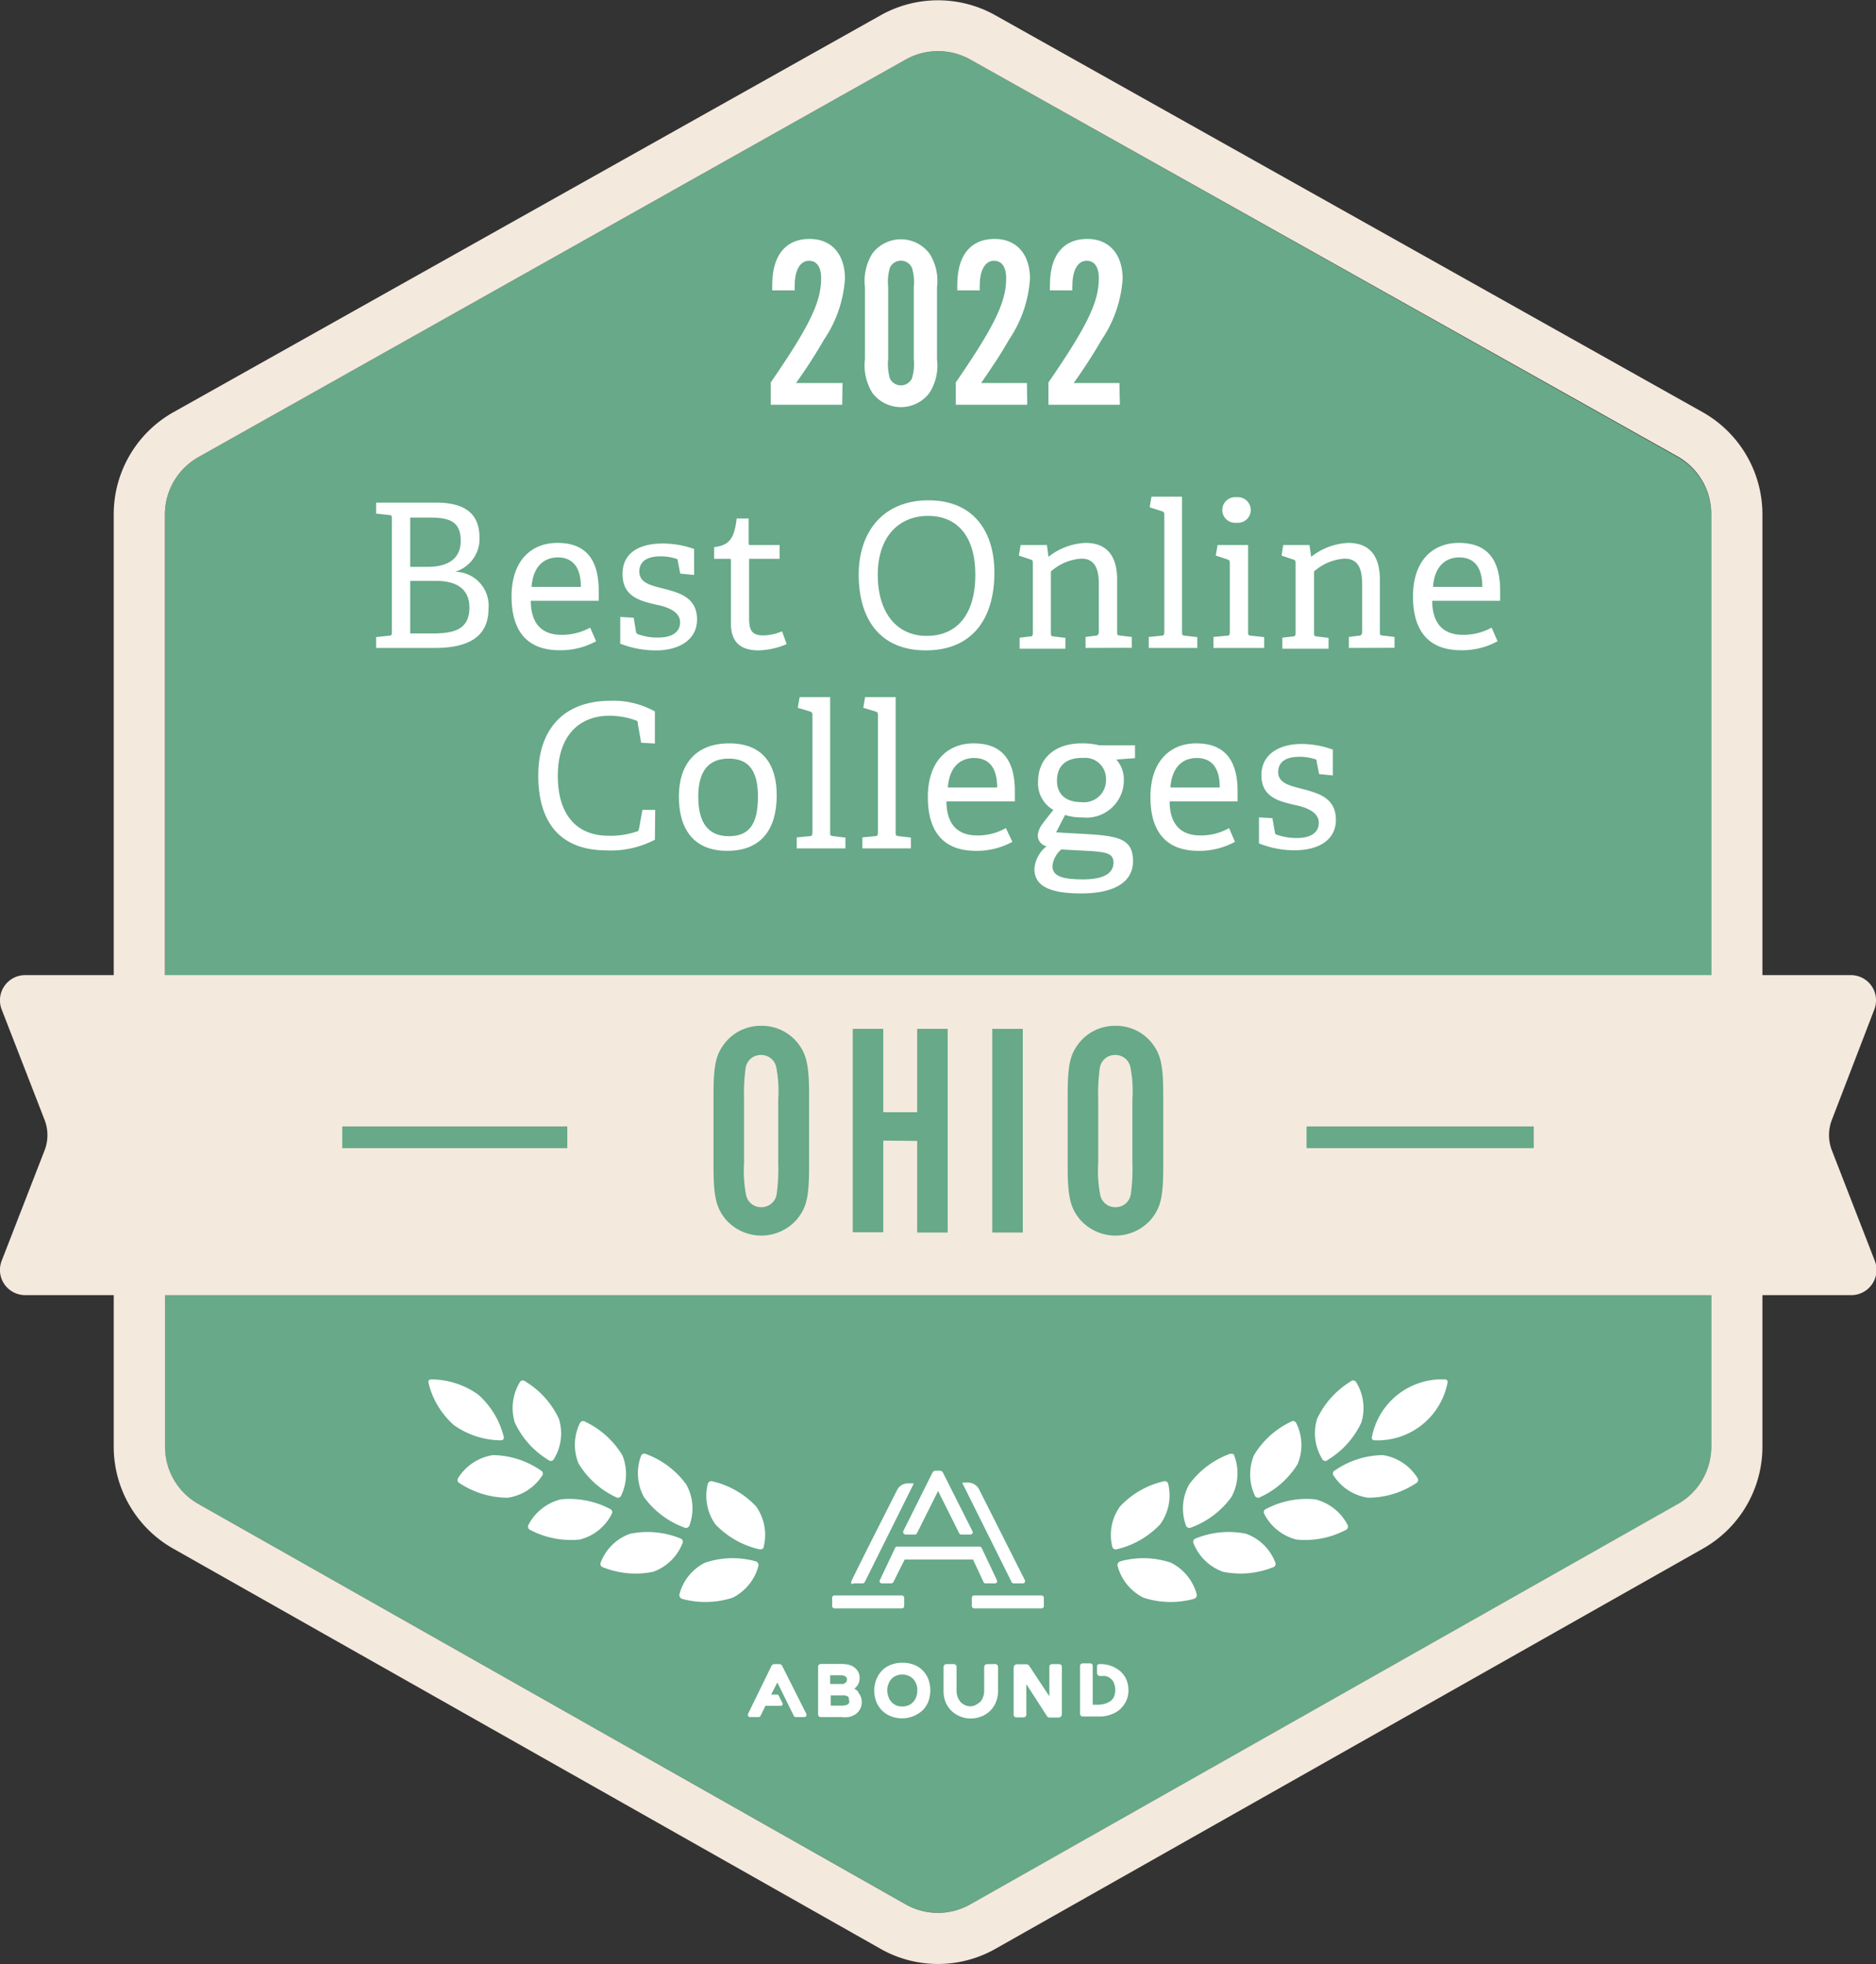 <svg xmlns="http://www.w3.org/2000/svg" viewBox="0 0 122.89 128.64"><rect x="0" y="0" width="122.89" height="128.64" fill="#333333" stroke="none"/><defs><style>.cls-1{fill:#67a989;}.cls-2{fill:#f4e9dd;}.cls-3{fill:#fff;}</style></defs><title>2022-boc-ohio</title><g id="Layer_2" data-name="Layer 2"><g id="Layer_1-2" data-name="Layer 1"><path class="cls-1" d="M112.1,94.76V33.7a4.34,4.34,0,0,0-2.2-3.76L63.56,3.9a4.36,4.36,0,0,0-4.23,0L13,29.94a4.32,4.32,0,0,0-2.2,3.76V94.76A4.29,4.29,0,0,0,13,98.51l46.33,26.22a4.35,4.35,0,0,0,4.25,0l46.34-26.22A4.31,4.31,0,0,0,112.1,94.76Z"/><path class="cls-2" d="M111.54,27,65.2,1a7.68,7.68,0,0,0-7.51,0L11.36,27A7.67,7.67,0,0,0,7.45,33.7V94.76a7.67,7.67,0,0,0,3.89,6.67l46.33,26.21a7.63,7.63,0,0,0,7.55,0l46.34-26.21a7.67,7.67,0,0,0,3.89-6.67V33.7A7.69,7.69,0,0,0,111.54,27ZM59.33,3.9a4.34,4.34,0,0,1,4.23,0l46.34,26a4.34,4.34,0,0,1,2.2,3.76V64.58H10.8V33.7A4.32,4.32,0,0,1,13,29.94Zm50.58,94.61L63.57,124.73a4.31,4.31,0,0,1-4.25,0L13,98.51a4.29,4.29,0,0,1-2.19-3.75V83.89H112.1V94.76A4.31,4.31,0,0,1,109.91,98.51Z"/><path class="cls-3" d="M34.08,90.49a.24.24,0,0,1,.34,0,5.67,5.67,0,0,1,2.19,2.44,3.2,3.2,0,0,1-.36,2.69.24.24,0,0,1-.34,0,5.65,5.65,0,0,1-2.19-2.45A3.28,3.28,0,0,1,34.08,90.49Z"/><path class="cls-3" d="M28.07,90.58a.17.17,0,0,1,.18-.23,5.32,5.32,0,0,1,3.08,1A5.46,5.46,0,0,1,33,94.11a.18.18,0,0,1-.19.23,5.36,5.36,0,0,1-3.08-1A5.35,5.35,0,0,1,28.07,90.58Z"/><path class="cls-3" d="M42,95.34a.24.24,0,0,1,.32-.1,5.69,5.69,0,0,1,2.64,2,3.22,3.22,0,0,1,.19,2.71.24.24,0,0,1-.33.1,5.67,5.67,0,0,1-2.64-2A3.25,3.25,0,0,1,42,95.34Z"/><path class="cls-3" d="M39.34,102.37a.23.23,0,0,0,.17.29,5.73,5.73,0,0,0,3.28.29,3.24,3.24,0,0,0,1.93-1.9.23.23,0,0,0-.17-.29,5.7,5.7,0,0,0-3.27-.3A3.21,3.21,0,0,0,39.34,102.37Z"/><path class="cls-3" d="M46.37,97.17a.24.24,0,0,1,.31-.14,5.67,5.67,0,0,1,2.85,1.64,3.23,3.23,0,0,1,.49,2.67c0,.11-.16.17-.31.13a5.72,5.72,0,0,1-2.85-1.63A3.23,3.23,0,0,1,46.37,97.17Z"/><path class="cls-3" d="M44.5,104.46c0,.11.06.23.2.27a5.79,5.79,0,0,0,3.29-.08,3.24,3.24,0,0,0,1.7-2.12c0-.11-.06-.23-.21-.27a5.68,5.68,0,0,0-3.28.09A3.19,3.19,0,0,0,44.5,104.46Z"/><path class="cls-3" d="M38,93.19a.23.23,0,0,1,.33-.07,5.73,5.73,0,0,1,2.44,2.2A3.28,3.28,0,0,1,40.67,98a.24.24,0,0,1-.33.06,5.66,5.66,0,0,1-2.44-2.2A3.22,3.22,0,0,1,38,93.19Z"/><path class="cls-3" d="M34.6,99.91a.25.25,0,0,0,.15.31,5.76,5.76,0,0,0,3.23.62,3.22,3.22,0,0,0,2.11-1.71.23.23,0,0,0-.14-.3,5.69,5.69,0,0,0-3.23-.62A3.29,3.29,0,0,0,34.6,99.91Z"/><path class="cls-3" d="M30,96.83a.23.23,0,0,0,.11.32,5.73,5.73,0,0,0,3.15.95,3.25,3.25,0,0,0,2.28-1.48.23.23,0,0,0-.12-.31,5.61,5.61,0,0,0-3.14-1A3.28,3.28,0,0,0,30,96.83Z"/><path class="cls-3" d="M88.81,90.49a.24.24,0,0,0-.34,0,5.73,5.73,0,0,0-2.19,2.44,3.23,3.23,0,0,0,.37,2.69.22.22,0,0,0,.33,0,5.66,5.66,0,0,0,2.2-2.45A3.24,3.24,0,0,0,88.81,90.49Z"/><path class="cls-3" d="M94.82,90.58a.17.17,0,0,0-.18-.23,4.67,4.67,0,0,0-4.77,3.76.17.17,0,0,0,.18.23,4.67,4.67,0,0,0,4.77-3.76Z"/><path class="cls-3" d="M80.85,95.34c0-.11-.18-.15-.32-.1a5.74,5.74,0,0,0-2.64,2,3.26,3.26,0,0,0-.19,2.71.24.24,0,0,0,.33.1,5.67,5.67,0,0,0,2.64-2A3.25,3.25,0,0,0,80.85,95.34Z"/><path class="cls-3" d="M83.55,102.37a.23.23,0,0,1-.17.29,5.71,5.71,0,0,1-3.27.29,3.26,3.26,0,0,1-1.94-1.9.24.24,0,0,1,.18-.29,5.7,5.7,0,0,1,3.27-.3A3.22,3.22,0,0,1,83.55,102.37Z"/><path class="cls-3" d="M76.52,97.17a.24.24,0,0,0-.31-.14,5.65,5.65,0,0,0-2.84,1.64,3.2,3.2,0,0,0-.5,2.67.24.24,0,0,0,.31.13A5.68,5.68,0,0,0,76,99.84,3.23,3.23,0,0,0,76.52,97.17Z"/><path class="cls-3" d="M78.4,104.46c0,.11-.06.23-.21.27a5.75,5.75,0,0,1-3.28-.08,3.26,3.26,0,0,1-1.71-2.12c0-.11.06-.23.21-.27a5.68,5.68,0,0,1,3.28.09A3.25,3.25,0,0,1,78.4,104.46Z"/><path class="cls-3" d="M84.9,93.19a.23.23,0,0,0-.33-.07,5.65,5.65,0,0,0-2.43,2.2A3.29,3.29,0,0,0,82.22,98a.24.24,0,0,0,.33.06A5.61,5.61,0,0,0,85,95.9,3.22,3.22,0,0,0,84.9,93.19Z"/><path class="cls-3" d="M88.29,99.91a.24.24,0,0,1-.15.31,5.72,5.72,0,0,1-3.22.62,3.27,3.27,0,0,1-2.12-1.71.23.23,0,0,1,.15-.3,5.64,5.64,0,0,1,3.22-.62A3.29,3.29,0,0,1,88.29,99.91Z"/><path class="cls-3" d="M92.87,96.83a.23.23,0,0,1-.11.32,5.7,5.7,0,0,1-3.14.95,3.23,3.23,0,0,1-2.28-1.48.22.22,0,0,1,.11-.31,5.61,5.61,0,0,1,3.14-1A3.26,3.26,0,0,1,92.87,96.83Z"/><rect class="cls-3" x="54.51" y="104.5" width="4.72" height="0.85" rx="0.15"/><path class="cls-3" d="M55.91,103.71h.6a.15.15,0,0,0,.14-.09l3.17-6.37a.07.07,0,0,0,0-.09.11.11,0,0,0-.08,0h-.27a.78.78,0,0,0-.7.43c-.7,1.38-3,5.91-3,6a.14.14,0,0,0,0,.14A.14.14,0,0,0,55.91,103.71Z"/><path class="cls-3" d="M66.41,103.71H67a.13.13,0,0,0,.13-.07.16.16,0,0,0,0-.15l-3-5.95a.81.81,0,0,0-.71-.43h-.27a.1.1,0,0,0-.08,0,.07.07,0,0,0,0,.09l3.17,6.37A.16.16,0,0,0,66.41,103.71Z"/><rect class="cls-3" x="63.66" y="104.5" width="4.72" height="0.85" rx="0.15"/><path class="cls-3" d="M59.19,100.43a.16.16,0,0,0,.13.08h.61a.15.15,0,0,0,.14-.09l1.38-2.76,1.38,2.76a.14.14,0,0,0,.13.09h.61a.16.16,0,0,0,.13-.07.16.16,0,0,0,0-.15l-1.93-3.83a.23.23,0,0,0-.21-.13h-.26a.24.24,0,0,0-.22.13l-1.91,3.83A.14.14,0,0,0,59.19,100.43Z"/><path class="cls-3" d="M64.43,103.63a.13.13,0,0,0,.13.08h.61a.14.14,0,0,0,.13-.07.16.16,0,0,0,0-.15l-1-2.11a.16.16,0,0,0-.14-.08H58.77a.14.14,0,0,0-.13.08l-1,2.11a.14.14,0,0,0,0,.15.15.15,0,0,0,.13.07h.61a.16.16,0,0,0,.14-.08l.74-1.48h4.48Z"/><path class="cls-3" d="M56.22,110.81a.86.86,0,0,0-.26-.2h0a.84.84,0,0,0,.35-.68.87.87,0,0,0-.1-.44.84.84,0,0,0-.27-.29.86.86,0,0,0-.35-.16,1.74,1.74,0,0,0-.39-.05H53.76a.18.18,0,0,0-.17.17v3.14a.18.18,0,0,0,.17.17H55.1a2.42,2.42,0,0,0,.47,0,1.23,1.23,0,0,0,.44-.17.86.86,0,0,0,.31-.32.92.92,0,0,0,.13-.51.91.91,0,0,0-.23-.61Zm-.6.57a.27.27,0,0,1,0,.17.45.45,0,0,1-.13.11,1,1,0,0,1-.33.06h-.74v-.67h.76a.63.63,0,0,1,.38.08S55.62,111.21,55.62,111.38Zm-.23-1.16a.38.38,0,0,1-.28.08h-.73v-.57h.68a.53.53,0,0,1,.33.08.23.23,0,0,1,.09.21A.27.27,0,0,1,55.39,110.22Z"/><path class="cls-3" d="M60.42,109.39h0a1.58,1.58,0,0,0-.58-.36,2.05,2.05,0,0,0-.72-.12,2,2,0,0,0-.75.13,1.6,1.6,0,0,0-.58.37,1.77,1.77,0,0,0-.38.58,2,2,0,0,0-.14.75,2,2,0,0,0,.14.74,1.73,1.73,0,0,0,.38.57,1.75,1.75,0,0,0,.58.37,2,2,0,0,0,2.05-.38,1.65,1.65,0,0,0,.39-.58,2.17,2.17,0,0,0,0-1.48A1.69,1.69,0,0,0,60.42,109.39Zm-.33,1.32a1.21,1.21,0,0,1-.07.43,1.05,1.05,0,0,1-.2.34,1,1,0,0,1-.31.22,1.13,1.13,0,0,1-.81,0,1,1,0,0,1-.3-.22.9.9,0,0,1-.2-.34,1.18,1.18,0,0,1-.08-.43,1.07,1.07,0,0,1,.08-.41.94.94,0,0,1,.2-.33.9.9,0,0,1,.3-.21,1.07,1.07,0,0,1,.41-.08,1.06,1.06,0,0,1,.4.08,1,1,0,0,1,.31.21,1.12,1.12,0,0,1,.2.33A1.1,1.1,0,0,1,60.09,110.71Z"/><path class="cls-3" d="M65.14,109h-.48a.19.19,0,0,0-.19.19v1.53a1.21,1.21,0,0,1-.07.43,1.05,1.05,0,0,1-.2.34l.06,0h0l-.08,0v0a1.26,1.26,0,0,1-.28.19.75.75,0,0,1-.35.08.82.82,0,0,1-.35-.08,1,1,0,0,1-.27-.19l0,0h0a1.27,1.27,0,0,1-.2-.34,1.21,1.21,0,0,1-.07-.43v-1.53a.18.18,0,0,0-.19-.19h-.48a.18.18,0,0,0-.18.19v1.56a2,2,0,0,0,.13.74,1.75,1.75,0,0,0,.39.57,1.65,1.65,0,0,0,.58.37,1.73,1.73,0,0,0,.69.13,1.79,1.79,0,0,0,.68-.13,1.75,1.75,0,0,0,.58-.37,1.73,1.73,0,0,0,.38-.57,2,2,0,0,0,.14-.74v-1.56A.19.19,0,0,0,65.14,109Z"/><path class="cls-3" d="M69.39,109h-.48a.17.17,0,0,0-.17.17v1.94l-1.32-2a.22.22,0,0,0-.18-.1h-.62a.22.22,0,0,0-.22.22v3.08a.18.18,0,0,0,.18.18h.48a.18.18,0,0,0,.17-.18v-2l1.35,2.09a.21.21,0,0,0,.18.1h.58a.22.22,0,0,0,.22-.22v-3.09A.18.18,0,0,0,69.39,109Z"/><path class="cls-3" d="M73.78,110a1.56,1.56,0,0,0-.4-.54A2,2,0,0,0,72,109a.14.14,0,0,0-.14.14v.44a.21.21,0,0,0,.19.2h.07a2.72,2.72,0,0,1,.3,0,.84.84,0,0,1,.34.17.7.7,0,0,1,.21.29,1.23,1.23,0,0,1,0,.9.75.75,0,0,1-.24.29,1.26,1.26,0,0,1-.37.17,1.86,1.86,0,0,1-.48.06h-.3v-2.55a.16.16,0,0,0-.16-.16h-.5a.17.17,0,0,0-.17.16v3.15a.18.18,0,0,0,.17.17h1.16a2.1,2.1,0,0,0,.64-.11,2,2,0,0,0,.59-.31,1.84,1.84,0,0,0,.44-.55,1.65,1.65,0,0,0,.17-.77A1.86,1.86,0,0,0,73.78,110Z"/><path class="cls-3" d="M51,109h-.28a.21.21,0,0,0-.19.13L49,112.26a.15.15,0,0,0,.13.21h.56a.16.16,0,0,0,.13-.08l.32-.66h1a.11.11,0,0,0,.11-.06.12.12,0,0,0,0-.13l-.23-.46a.13.13,0,0,0-.12-.09h-.38l.4-.79L52,112.39a.16.16,0,0,0,.13.08h.56a.15.15,0,0,0,.13-.21l-1.58-3.14A.22.22,0,0,0,51,109Z"/><path class="cls-2" d="M121.24,84.83H1.65A1.65,1.65,0,0,1,.11,82.58l2.81-7.23a2.76,2.76,0,0,0,0-2L.11,66.12a1.65,1.65,0,0,1,1.54-2.25H121.24a1.65,1.65,0,0,1,1.54,2.25L120,73.35a2.76,2.76,0,0,0,0,2l2.81,7.23A1.65,1.65,0,0,1,121.24,84.83Z"/><path class="cls-3" d="M24.64,42.44v-.71l.82-.09c.19,0,.21-.06.21-.26V34c0-.2,0-.25-.21-.27l-.82-.09v-.72h3.91c2.24,0,2.86,1,2.86,2.32a2.24,2.24,0,0,1-1.6,2.21v0A2.22,2.22,0,0,1,32,39.87c0,1.94-1.46,2.57-3.52,2.57ZM28,37.13c1,0,2.18-.3,2.18-1.71,0-1.21-.67-1.52-2-1.52H26.87v3.23Zm.34,4.36c1.38,0,2.41-.24,2.41-1.7,0-1.27-.94-1.74-2.14-1.74H26.87v3.44Z"/><path class="cls-3" d="M39.05,42a4.8,4.8,0,0,1-2.39.59c-2.38,0-3.15-1.56-3.15-3.52,0-2.4,1.34-3.51,3-3.51s2.71.86,2.71,3.13c0,.17,0,.44,0,.66H34.77c0,1.32.58,2.23,2,2.23a3.81,3.81,0,0,0,1.89-.47Zm-1-3.56c0-1.49-.71-1.93-1.51-1.93s-1.61.48-1.72,1.93Z"/><path class="cls-3" d="M44.56,37.57l-.16-.81c0-.09,0-.14-.13-.17a3.22,3.22,0,0,0-1-.15c-1,0-1.39.42-1.39,1,0,.75.78.91,1.64,1.13,1,.26,2.14.58,2.14,2S44.36,42.6,43,42.6a6.35,6.35,0,0,1-2.37-.44V40.41l.88.05.15.91a.2.2,0,0,0,.16.18,3.6,3.6,0,0,0,1.29.21c.88,0,1.44-.33,1.44-1s-.75-1-1.59-1.16c-1-.24-2.18-.5-2.18-2s1.26-2,2.62-2a6.09,6.09,0,0,1,2.07.36v1.7Z"/><path class="cls-3" d="M51.53,42.19a5,5,0,0,1-1.82.41c-1.26,0-1.83-.59-1.83-1.77v-4.1c0-.08,0-.13-.1-.13h-1v-.76c1-.13,1.31-.54,1.48-1.88h.78v1.61c0,.07,0,.13.1.13h1.93v.9h-2v3.87c0,.83.19,1.15.94,1.15a3.29,3.29,0,0,0,1.22-.27Z"/><path class="cls-3" d="M56.25,37.64c0-2.78,1.58-4.87,4.57-4.87s4.32,2.09,4.32,4.73c0,3.09-1.5,5.1-4.5,5.1S56.25,40.54,56.25,37.64Zm7.64,0c0-2.52-1.19-3.85-3.09-3.85s-3.3,1.34-3.3,3.86,1.27,4,3.2,4S63.89,40.33,63.89,37.63Z"/><path class="cls-3" d="M71.11,42.44v-.72l.63-.08c.17,0,.24-.08.24-.26V38.27c0-.85-.17-1.68-1.14-1.68a3.34,3.34,0,0,0-2,.84v4c0,.21,0,.24.21.26l.74.09v.71h-3v-.72l.66-.08c.18,0,.21-.06.21-.26V36.92c0-.15,0-.24-.17-.28l-.75-.25.12-.69h1.72l.1.77h0a4.22,4.22,0,0,1,2.43-.91c1.51,0,2.07,1,2.07,2.4v3.41c0,.21,0,.24.21.26l.75.09v.71Z"/><path class="cls-3" d="M75.25,42.44v-.72l.81-.08c.18,0,.21-.06.21-.26V33.75c0-.14,0-.23-.17-.27l-.79-.25.12-.7h2v8.85c0,.21,0,.24.21.26l.79.09v.71Z"/><path class="cls-3" d="M79.49,42.44v-.72l.86-.08c.19,0,.21-.06.21-.26V36.92c0-.15,0-.24-.17-.28l-.75-.25.12-.69h2v5.68c0,.21,0,.24.21.26l.84.09v.71ZM81,34.24a.84.84,0,1,1,0-1.67.84.84,0,1,1,0,1.67Z"/><path class="cls-3" d="M88.36,42.44v-.72l.63-.08c.17,0,.24-.08.24-.26V38.27c0-.85-.17-1.68-1.15-1.68a3.34,3.34,0,0,0-2,.84v4c0,.21,0,.24.21.26l.74.09v.71H84v-.72l.66-.08c.18,0,.21-.06.21-.26V36.92c0-.15,0-.24-.18-.28l-.74-.25.11-.69h1.72l.11.77h0a4.22,4.22,0,0,1,2.43-.91c1.51,0,2.07,1,2.07,2.4v3.41c0,.21,0,.24.21.26l.75.09v.71Z"/><path class="cls-3" d="M98.1,42a4.78,4.78,0,0,1-2.39.59c-2.37,0-3.15-1.56-3.15-3.52,0-2.4,1.34-3.51,3-3.51s2.71.86,2.71,3.13c0,.17,0,.44,0,.66H93.82c0,1.32.58,2.23,2,2.23a3.81,3.81,0,0,0,1.89-.47Zm-1-3.56c0-1.49-.71-1.93-1.51-1.93s-1.61.48-1.72,1.93Z"/><path class="cls-3" d="M42.9,55a6.18,6.18,0,0,1-3.15.7c-3.2,0-4.49-2-4.49-4.91S36.82,45.9,40,45.9a5.57,5.57,0,0,1,2.9.7v2.1L42,48.65l-.22-1.24c0-.12,0-.2-.17-.24a5.19,5.19,0,0,0-1.67-.29c-2.06,0-3.4,1.37-3.4,3.94s1.26,3.92,3.31,3.92a5.26,5.26,0,0,0,1.84-.27c.1,0,.15-.08.18-.24l.21-1.18h.84Z"/><path class="cls-3" d="M44.47,52.17c0-2.06,1.06-3.48,3.3-3.48s3.11,1.43,3.11,3.4c0,2.21-1,3.64-3.24,3.64S44.47,54.26,44.47,52.17Zm5.18,0c0-1.72-.63-2.48-1.91-2.48s-2,.76-2,2.49.67,2.59,2,2.59S49.65,54,49.65,52.17Z"/><path class="cls-3" d="M52.19,55.57v-.72l.82-.08c.18,0,.21-.07.21-.26V46.88c0-.14,0-.24-.17-.28l-.79-.24.12-.7h2v8.85c0,.21,0,.23.21.26l.79.09v.71Z"/><path class="cls-3" d="M56.49,55.57v-.72l.81-.08c.18,0,.21-.07.21-.26V46.88c0-.14,0-.24-.17-.28l-.79-.24.12-.7h2v8.85c0,.21,0,.23.21.26l.79.09v.71Z"/><path class="cls-3" d="M66.32,55.14a4.91,4.91,0,0,1-2.39.59c-2.38,0-3.15-1.56-3.15-3.52,0-2.4,1.34-3.52,3-3.52s2.7.87,2.7,3.14c0,.17,0,.43,0,.66H62c0,1.32.58,2.23,2,2.23a3.72,3.72,0,0,0,1.89-.48Zm-1-3.56c0-1.5-.71-1.93-1.51-1.93s-1.61.47-1.72,1.93Z"/><path class="cls-3" d="M73.13,49.75a2,2,0,0,1,.49,1.37,2.45,2.45,0,0,1-2.73,2.42,3.46,3.46,0,0,1-1.12-.16l-.59,1.14,1.61.09c2.37.13,3.43.25,3.43,1.8,0,1.3-1.12,2.11-3.4,2.11s-3.06-.61-3.06-1.61a2.07,2.07,0,0,1,.8-1.48.73.73,0,0,1-.58-.71,1.39,1.39,0,0,1,.29-.73c.21-.3.49-.63.73-.94a2,2,0,0,1-1-1.86c0-1.47,1.06-2.5,2.85-2.5a4.56,4.56,0,0,1,1.17.13h2.33v.84Zm-3.61,5.89a1.67,1.67,0,0,0-.58,1.08c0,.71.74.87,2,.88.7,0,2-.1,2-1.1,0-.62-.51-.67-1.37-.75Zm1.37-6c-1,0-1.65.47-1.65,1.5,0,.77.45,1.4,1.61,1.4a1.44,1.44,0,0,0,1.6-1.48A1.37,1.37,0,0,0,70.89,49.65Z"/><path class="cls-3" d="M80.9,55.14a4.88,4.88,0,0,1-2.39.59c-2.37,0-3.15-1.56-3.15-3.52,0-2.4,1.34-3.52,3-3.52s2.71.87,2.71,3.14c0,.17,0,.43,0,.66H76.62c0,1.32.58,2.23,2,2.23a3.7,3.7,0,0,0,1.89-.48Zm-1-3.56c0-1.5-.7-1.93-1.51-1.93s-1.61.47-1.72,1.93Z"/><path class="cls-3" d="M86.41,50.7l-.16-.81c0-.1,0-.15-.13-.17a3.17,3.17,0,0,0-1-.15c-1,0-1.39.42-1.39,1,0,.74.79.9,1.64,1.12,1,.27,2.14.58,2.14,2s-1.27,2-2.67,2a6.1,6.1,0,0,1-2.37-.45V53.54l.88.05.16.9a.18.18,0,0,0,.15.19,3.85,3.85,0,0,0,1.29.21c.88,0,1.44-.33,1.44-1s-.75-1-1.59-1.17c-1-.23-2.17-.5-2.17-1.94s1.26-2.05,2.61-2.05a6,6,0,0,1,2.07.37v1.69Z"/><path class="cls-3" d="M55.17,26.51H50.49V25.05c2.53-3.68,3.3-5.26,3.3-6.82,0-.75-.29-1.15-.8-1.15s-.93.51-.93,1.63a2.16,2.16,0,0,0,0,.31H50.59a3.1,3.1,0,0,1,0-.37c0-1.92.87-3,2.45-3,1.43,0,2.31,1,2.31,2.61a8.08,8.08,0,0,1-1.38,4,33,33,0,0,1-1.83,2.83h3.05Z"/><path class="cls-3" d="M61.38,23.53a3.31,3.31,0,0,1-.5,2.21,2.34,2.34,0,0,1-3.73,0,3.38,3.38,0,0,1-.49-2.21V18.81a3.38,3.38,0,0,1,.49-2.21,2.34,2.34,0,0,1,3.73,0,3.31,3.31,0,0,1,.5,2.21Zm-3.2,0a3.35,3.35,0,0,0,.11,1.25.8.8,0,0,0,1.45,0,3.26,3.26,0,0,0,.12-1.25V18.79a3.2,3.2,0,0,0-.12-1.24.79.79,0,0,0-1.45,0,3.28,3.28,0,0,0-.11,1.24Z"/><path class="cls-3" d="M67.29,26.51H62.61V25.05c2.53-3.68,3.3-5.26,3.3-6.82,0-.75-.29-1.15-.8-1.15s-.93.51-.93,1.63a2.16,2.16,0,0,0,0,.31H62.71a3.1,3.1,0,0,1,0-.37c0-1.92.87-3,2.45-3,1.43,0,2.31,1,2.31,2.61a8.08,8.08,0,0,1-1.38,4c-.45.78-.67,1.15-1.82,2.83h3Z"/><path class="cls-3" d="M73.36,26.51H68.68V25.05c2.53-3.68,3.3-5.26,3.3-6.82,0-.75-.29-1.15-.8-1.15s-.93.51-.93,1.63a2.16,2.16,0,0,0,0,.31H68.78a3.1,3.1,0,0,1,0-.37c0-1.92.87-3,2.45-3,1.42,0,2.31,1,2.31,2.61a8.08,8.08,0,0,1-1.38,4,33,33,0,0,1-1.83,2.83h3Z"/><rect class="cls-1" x="22.43" y="73.78" width="14.73" height="1.4"/><rect class="cls-1" x="85.6" y="73.78" width="14.86" height="1.4"/><rect class="cls-1" x="22.43" y="73.8" width="14.73" height="1.4"/><rect class="cls-1" x="85.6" y="73.8" width="14.86" height="1.4"/><path class="cls-1" d="M53,76.39c0,2-.16,2.7-.8,3.48a3.09,3.09,0,0,1-4.66,0c-.64-.78-.8-1.52-.8-3.48V71.73c0-2,.16-2.7.8-3.48a3,3,0,0,1,2.34-1.06,3,3,0,0,1,2.32,1.06c.64.78.8,1.5.8,3.48Zm-4.26-.22a8.32,8.32,0,0,0,.14,2.14,1,1,0,0,0,1,.76,1,1,0,0,0,1-.88,12,12,0,0,0,.1-2V72a8.1,8.1,0,0,0-.14-2.14,1,1,0,0,0-1-.76,1,1,0,0,0-1,.88,12.35,12.35,0,0,0-.1,2Z"/><path class="cls-1" d="M57.86,74.71v6h-2V67.39h2v5.46h2.22V67.39h2V80.73h-2v-6Z"/><path class="cls-1" d="M67,80.73H65V67.39h2Z"/><path class="cls-1" d="M76.2,76.39c0,2-.16,2.7-.8,3.48a3.09,3.09,0,0,1-4.66,0c-.64-.78-.8-1.52-.8-3.48V71.73c0-2,.16-2.7.8-3.48a3,3,0,0,1,2.34-1.06,3,3,0,0,1,2.32,1.06c.64.78.8,1.5.8,3.48Zm-4.26-.22a8.32,8.32,0,0,0,.14,2.14,1,1,0,0,0,1,.76,1,1,0,0,0,1-.88,12,12,0,0,0,.1-2V72a8.1,8.1,0,0,0-.14-2.14,1,1,0,0,0-1-.76,1,1,0,0,0-1,.88,12.35,12.35,0,0,0-.1,2Z"/></g></g></svg>